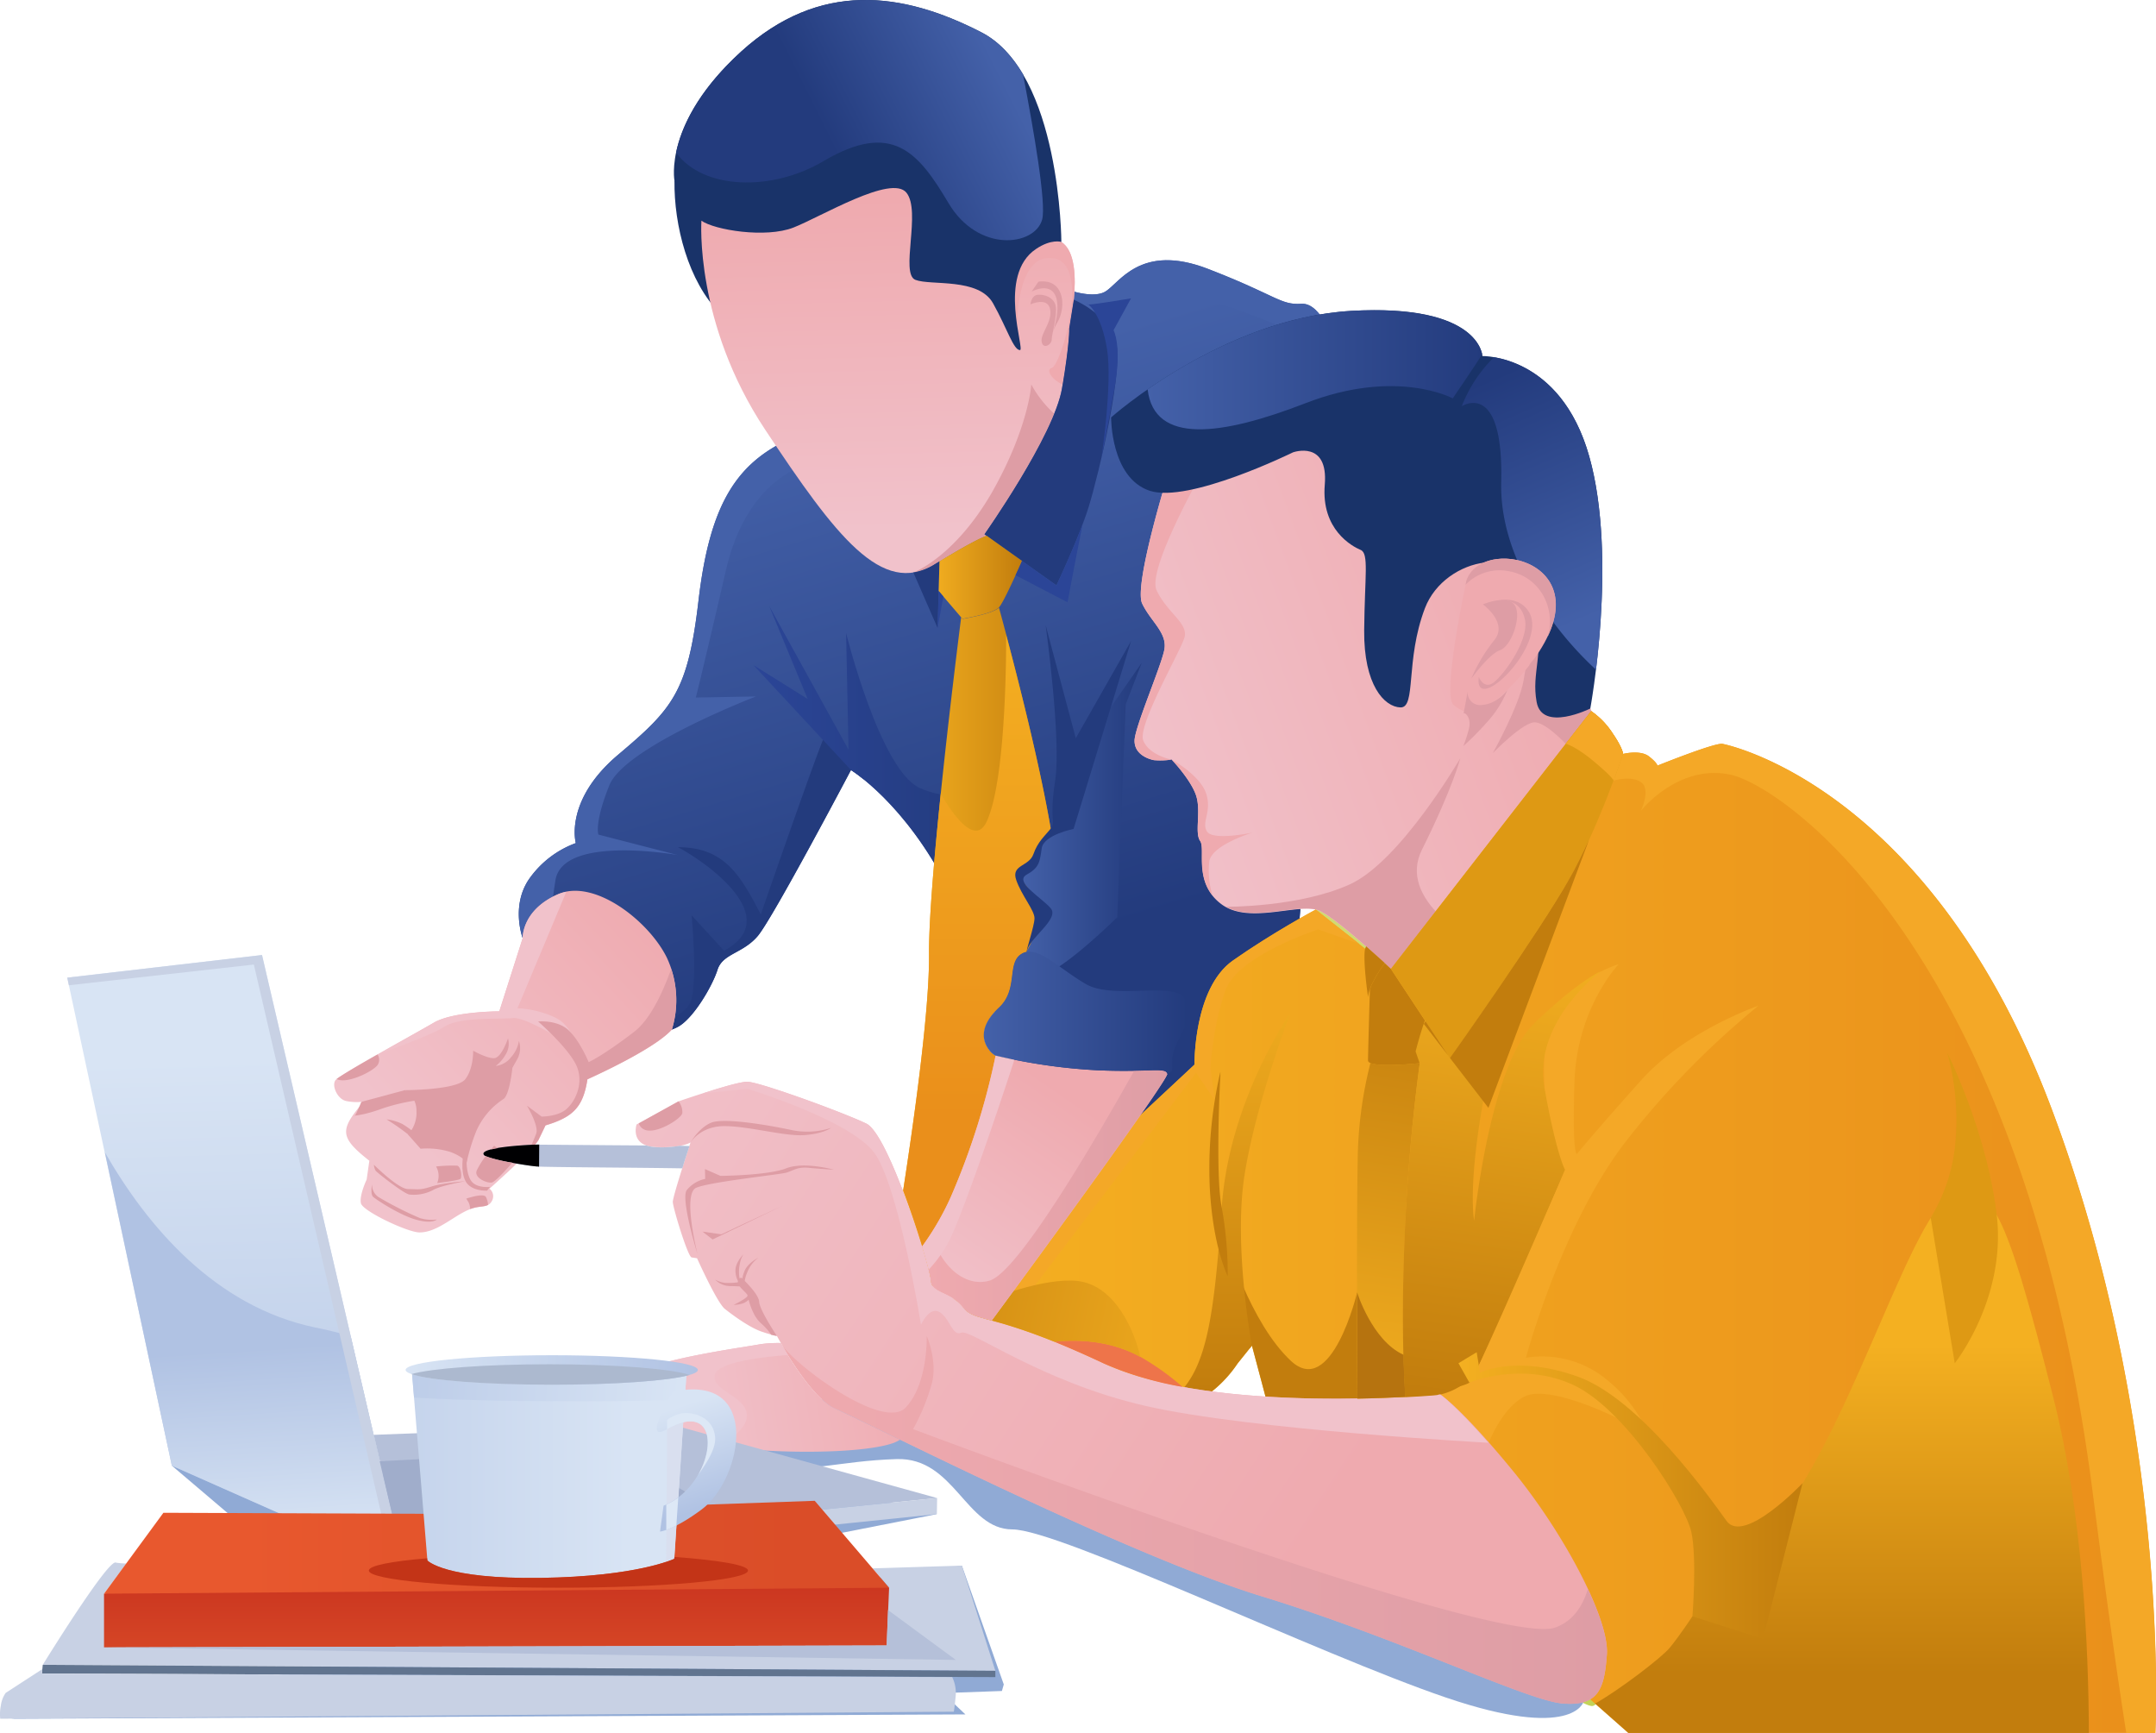 <svg viewBox="0 0 572.86 460.34" xmlns="http://www.w3.org/2000/svg" xmlns:xlink="http://www.w3.org/1999/xlink"><linearGradient id="a" gradientUnits="userSpaceOnUse" x1="227.7" x2="271.96" y1="107.87" y2="253.59"><stop offset="0" stop-color="#4461a9"/><stop offset="1" stop-color="#233b7d"/></linearGradient><linearGradient id="b" gradientUnits="userSpaceOnUse" x1="200.2" x2="262.21" y1="198.68" y2="198.68"><stop offset="0" stop-color="#2b4597"/><stop offset="1" stop-color="#233b7d"/></linearGradient><linearGradient id="c" gradientUnits="userSpaceOnUse" x1="417.22" x2="295.36" y1="158.52" y2="203.56"><stop offset="0" stop-color="#efaaaf"/><stop offset="1" stop-color="#f1c2cb"/></linearGradient><linearGradient id="d" x1="304.93" x2="393.81" xlink:href="#a" y1="98.23" y2="98.23"/><linearGradient id="e" x1="424.99" x2="397.73" xlink:href="#a" y1="162.95" y2="99.72"/><linearGradient id="f" gradientUnits="userSpaceOnUse" x1="252.74" x2="572.86" y1="324.62" y2="324.62"><stop offset="0" stop-color="#f4b021"/><stop offset="1" stop-color="#ea8f1b"/></linearGradient><linearGradient id="g" gradientUnits="userSpaceOnUse" x1="327.84" x2="327.84" y1="256.54" y2="369.14"><stop offset="0" stop-color="#f4b021"/><stop offset="1" stop-color="#c27d0d"/></linearGradient><linearGradient id="h" x1="489.43" x2="489.43" xlink:href="#g" y1="357.21" y2="444.6"/><linearGradient id="i" x1="352.18" x2="152.52" xlink:href="#c" y1="404.93" y2="274.65"/><linearGradient id="j" gradientUnits="userSpaceOnUse" x1="207.43" x2="426.98" y1="403.74" y2="403.74"><stop offset="0" stop-color="#efaaaf"/><stop offset="1" stop-color="#de9da5"/></linearGradient><linearGradient id="k" x1="235.56" x2="237.72" xlink:href="#c" y1="52.38" y2="140.89"/><linearGradient id="l" x1="266.67" x2="223.07" xlink:href="#a" y1="21.07" y2="42.87"/><linearGradient id="m" x1="247.24" x2="271.56" xlink:href="#g" y1="153.33" y2="153.33"/><linearGradient id="n" x1="239.93" x2="280.98" xlink:href="#g" y1="251.48" y2="251.48"/><linearGradient id="o" x1="260.46" x2="260.46" xlink:href="#f" y1="161.47" y2="296.66"/><linearGradient id="p" x1="175.68" x2="109.83" xlink:href="#c" y1="241.62" y2="303.15"/><linearGradient id="q" x1="360.53" x2="379.08" xlink:href="#g" y1="376.49" y2="261.25"/><linearGradient id="r" x1="329.93" x2="216.01" xlink:href="#g" y1="358.65" y2="333.49"/><linearGradient id="s" x1="282.61" x2="246.3" xlink:href="#c" y1="290.04" y2="342.64"/><linearGradient id="t" x1="246.74" x2="310.14" xlink:href="#j" y1="317.52" y2="317.52"/><linearGradient id="u" x1="271.2" x2="303.34" xlink:href="#a" y1="217.46" y2="217.46"/><linearGradient id="v" x1="261.39" x2="315.54" xlink:href="#a" y1="269.02" y2="269.02"/><linearGradient id="w" x1="249.14" x2="181.61" xlink:href="#c" y1="365.65" y2="376.51"/><linearGradient id="x" x1="403.72" x2="386.5" xlink:href="#g" y1="247.42" y2="370.61"/><linearGradient id="y" x1="387.52" x2="478.93" xlink:href="#g" y1="397.29" y2="397.29"/><linearGradient id="z" gradientUnits="userSpaceOnUse" x1="61.13" x2="65.5" y1="281.12" y2="439.2"><stop offset="0" stop-color="#d8e4f4"/><stop offset="1" stop-color="#b0c2e3"/></linearGradient><linearGradient id="A" x1="70.77" x2="67.5" xlink:href="#z" y1="409.49" y2="358.25"/><linearGradient id="B" gradientUnits="userSpaceOnUse" x1="131.94" x2="131.94" y1="446.01" y2="420.94"><stop offset="0" stop-color="#da4d28"/><stop offset="1" stop-color="#cb3620"/></linearGradient><linearGradient id="C" gradientUnits="userSpaceOnUse" x1="212.6" x2="64.33" y1="411.01" y2="411.01"><stop offset="0" stop-color="#da4d28"/><stop offset="1" stop-color="#e8582e"/></linearGradient><linearGradient id="D" x1="166.81" x2="43.62" xlink:href="#z" y1="391.29" y2="391.29"/><linearGradient id="E" x1="180.92" x2="75.76" xlink:href="#z" y1="369.97" y2="362.72"/><linearGradient id="F" x1="107.77" x2="185.43" xlink:href="#z" y1="363.92" y2="363.92"/><linearGradient id="G" x1="179.41" x2="188.05" xlink:href="#z" y1="373.94" y2="400.43"/><g fill-rule="evenodd"><path d="m225.67 420.17 29.9-4.28 11.14 31.56-.5 1.74-14.05.5 1.6 3.12 2.75 2.6-253.41 1.16z" fill="#90aad5"/><path d="m218.36 394.32 30.55 7.89-36.77 7.24h-142.81l-23.67-20.12 31.27 1.95z" fill="#90aad5"/><path d="m413.57 441.15 5.58 10.36s3 1.88 4.05 1.66 2.17-2.24 2.32-1.95-11.95-10.07-11.95-10.07z" fill="#c3d358"/><path d="m225.82 370.87 194.92 81.21s-2.75 10.35-36.55-1.15-102.78-44.66-115.19-44.66-15.35-19.11-30.69-18.68-24.68 4-31.7 1.31-27.15-10.72 5.86-16.29c4.63-.8 9-1.37 13.39-1.74z" fill="#90aad5"/><path d="m231.83 416.62 23.74-.73 8.9 27.94-253.11-1.59s17.58-28.52 19.47-27.14a18.78 18.78 0 0 0 2.75.22l-5.94 8 208.6-1.59z" fill="#c8d1e4"/><path d="m264.47 443.83v1.67l-253.33-.94.22-2.32z" fill="#61748f"/><path d="m253 445.5a9.54 9.54 0 0 1 .94 4.92c-.28 3-.5 4.27-.5 4.27l-253.38 1.88a11.23 11.23 0 0 1 .15-3.4 7.66 7.66 0 0 1 1.3-3.47l9.7-6.3-.07 1.16z" fill="#c8d1e4"/><path d="m348.43 246 1.16-4.35s-.36-2.1 2.61-1 14.18 5.28 15.56 9a9 9 0 0 1 .07 6.37z" fill="#d1da71"/><path d="m281.77 76.29s8 3.33 11.8 1.23 9.26-13.1 27.43-6.08 19.18 9.62 24.75 9.26 8.76 10.71 9.12 12.16-9.41 178.71-14.18 188.33-34.82 59.81-48.21 49.81-23.88-53.56-35.75-84.32-30.62-42.13-30.62-42.13-20.78 39.38-24.76 44.08-9.33 4.64-10.71 9-6.44 12.95-10.49 15.13-6.16.72-6.73.29 1.08-20.45-11.37-26.05-23.16 2.24-23.16 2.24-3.18-8.39 1.59-15.56a26.09 26.09 0 0 1 12.52-9.7s-3.18-11.29 11.22-23.45 18.53-16.57 21.36-40.82 9.26-35.76 23-42.49 73.18-40.89 73.18-40.89z" fill="url(#a)"/><path d="m229.51 207.08a33.68 33.68 0 0 0 -3.4-2.54s-20.78 39.38-24.76 44.08-9.33 4.64-10.71 9-6.44 12.95-10.49 15.13-6.16.72-6.73.29c0 0 7.16-2.47 9.69-6.16s.66-23.74.66-23.74l8.61 9.41c15.92-8.54-3.84-23-12.23-27.5 12.59 0 16.72 7.81 22 17.87 0 0 16.14-46.68 17.08-47.55s10.35 8.33 10.35 8.33z" fill="#233b7d"/><path d="m346.69 226.76c-2.17 28.52-4.41 51.18-6 54.43-1.45 2.75-5 9.05-9.63 16.29-19.11 10.93-35.76 17.59-48.78 19.18-7.46-15.13-14.26-38.14-21.36-58.48.58-.8.87-1.23.87-1.23l11.29-4.13s-2.82 4.92-1.88 9.56-7.6 7.38-3.62 11.65 42.06 9.84 44.73 4-12.52-18.46-3.91-30.26 22.44-8 30.69-18.52c1.31-1.74 4.06-2.47 7.6-2.47z" fill="#233b7d"/><path d="m252.09 236.32c-11.51-22.95-26-31.78-26-31.78l-25.89-27.86 14.4 9-10.21-24.68 21.07 38.15-.65-31s9 36.41 19.61 41.18 19.47-.94 17.52 10.06c-.66 4-4.78 10.28-9.85 16.87z" fill="url(#b)"/><path d="m146.27 245.87a25 25 0 0 0 -7.38 3.33s-3.18-8.39 1.59-15.56a26.09 26.09 0 0 1 12.52-9.7s-3.18-11.29 11.22-23.45 18.53-16.57 21.36-40.82 9.26-35.76 23-42.49c1.52-.72 3.62-1.81 6.23-3.18l4.85 8.1s-20.13.65-26.78 29.39-8 33.8-8 33.8l16-.29s-34.88 13.39-38.97 23.6-2.9 13.1-2.9 13.1l21.06 5.43s-30.61-5.5-32.49 6.73a115.59 115.59 0 0 0 -1.31 12z" fill="#4461a9"/><path d="m281.77 76.29s8 3.33 11.8 1.23 9.26-13.1 27.43-6.08 19.18 9.62 24.75 9.26 8.76 10.71 9.12 12.16c0 0-21.86-9.84-35.61-13.68s-24 4.63-24.61 13-3.65 23.05-3.65 23.05.22-24.32-3-28.09-20.91-.07-20.91-.07-.51-.58-1.31-1.66c9.34-5.36 16-9.12 16-9.12z" fill="#4461a9"/><path d="m186.73 48.78-7.52-.78c-.15 11.79 3.61 26.78 12.16 35.32z" fill="#193369"/><path d="m310.43 125.72s-9.26 29.75-6.95 34.6 6.81 7.82 5.87 12.38-7.82 20.48-7.89 24 3.33 4.85 5.14 5.22a20.15 20.15 0 0 0 4.7-.15s4.92 5.14 6.44 9.34-.43 10.06 1.16 12.3-1.95 11.15 5.65 16.79 21.13-.79 26.34 1.89 18.68 15.34 18.68 15.34l58-62.1-4.77-6.37-22.11-70.26-41.76-19.47-43.43 15.63z" fill="url(#c)"/><path d="m310.43 125.72s-9.26 29.75-6.95 34.6 6.81 7.82 5.87 12.38-7.82 20.48-7.89 24 3.33 4.85 5.14 5.22a20.15 20.15 0 0 0 4.7-.15s7.6 4.13 9.19 9.05-1.37 7.53.22 10.06 12.09.29 12.09.29-11.08 3.33-11.51 7.82a22.29 22.29 0 0 0 .87 8.83c-4.42-5.43-2-12.45-3.26-14.41-1.59-2.24.36-8-1.16-12.3s-6.44-9.34-6.44-9.34-5.94-1.09-7.53-5.07 9.77-23.45 10.93-27.28-4.49-6.52-7.38-12.6 15.05-36.69 15.05-36.69a34.36 34.36 0 0 0 -8.75-1.23z" fill="#efaaaf"/><path d="m420.23 203.1 3.26-3.48c.72-1.88 1.59-4.12 2.39-6.51l-3.11-4.2-4.71-14.84c-16.72 1.23-11.51-7.16-11.51-7.16s-.5 7-1.73 13.89-8.18 19.26-8.18 19.26 8.25-8.54 11.36-8.18 8 5.72 8 5.72z" fill="#de9da5"/><path d="m325.78 240.88c7.74 4.2 20.12-1.45 25.11 1.16 5.29 2.67 18.68 15.34 18.68 15.34l13.17-14c-5.21-5-8.18-11.15-4.92-17.66 8.32-16.72 10.18-24.29 10.18-24.29s-15.92 27.43-29.38 33.51-32.79 5.94-32.86 5.94z" fill="#de9da5"/><path d="m343.58 120.15s-27.79 13.68-38.14 10.2-10.21-19.47-10.21-19.47 29.53-26.34 63.84-28.3 34.82 12 34.82 12 20.7-.51 28.37 26.63.29 67 .29 67-12.81 6.37-14.26-1.74 2.1-11.65-.15-27.14-24.24-11.65-29.53 2.24-2.24 26.49-6.51 26.35-9.77-5.94-9.63-20.48 1.31-20.42-.94-21.36-10.53-5.38-9.53-17.32-8.4-8.61-8.4-8.61z" fill="#193369"/><path d="m304.93 103.43c11.44-8 31.78-19.54 54.14-20.85 30.55-1.66 34.24 9.12 34.74 11.51-1.59 2.68-7.81 11.73-7.81 11.73s-14.91-8.11-39.16 1.3c-22.22 8.61-40.17 11.07-41.91-3.69z" fill="url(#d)"/><path d="m396.93 94.89c6.08 1 19.47 5.64 25.33 26.34 5.21 18.53 3.47 43 1.81 56.68a91.39 91.39 0 0 1 -16.14-19.76 11 11 0 0 0 -3.19-5.79c-3.54-7.24-6.08-15.49-5.86-24.32.65-27.43-10.49-20.12-10.49-20.12a37.24 37.24 0 0 1 8.54-13z" fill="url(#e)"/><path d="m389.62 154.31c4.19-13.32 42-4.12 12.73 27.07-9.19 9.92-13 8.47-16.14 5.86s3.41-32.93 3.41-32.93z" fill="#efaaaf"/><path d="m389.62 154.31c3.61-11.36 31.77-6.3 21.56 14.91 2.32-7.38-1.81-15.85-10.06-17.44a12.59 12.59 0 0 0 -11.72 3.55zm18 20.77c-.44.58-.8 1.09-1.23 1.6-.07-.08.21-.58 1.23-1.6z" fill="#de9da5"/><path d="m369.57 257.38 53.2-68.47a21.08 21.08 0 0 1 5.71 5.93c2.68 3.91 2.75 5.43 2.75 5.43s4.56-1.16 6.88.65 2.24 2.47 2.24 2.47 15.28-6.16 17.3-5.79 55.52 12 87.44 96.91 27.58 165.83 27.58 165.83h-140l-16.14-14.19-78.82-69.63-2.52-9.52-2.54-9.55-3.83 4.78a32.78 32.78 0 0 1 -8.11 8.39c-5 3.48-40.1-10.85-40.1-10.85s-19.25-1.16-22.94-6.23a34.82 34.82 0 0 1 -4.93-10.42l64.64-60.29s-.29-20.27 10.21-27.65 22-13.54 22-13.54z" fill="url(#f)"/><path d="m349.08 386.58-11.36-10.06-2.53-9.52-2.54-9.55-.72.8c-3.62-14.19-6.08-28.45-6.08-28.45s6.3 21.57 17.15 31.7 17.59-18.16 17.59-18.16 6.66 21.71 21.06 16.86 34.17-49.51 34.17-49.51l-22.95 52-1.45 4.2-8.25 4.49s-22.07 13.32-34.09 15.2z" fill="#c27d0d"/><path d="m263.38 356.83c0-.07-2.38-8.76-4.34-19.61l58.34-54.43s-.29-20.27 10.21-27.65 22-13.54 22-13.54l11.58 9.12-10.93-3.83s-21.24 6.87-24.61 16.11-4 20.7-4 20.7l1.16 8.54-5-7.24z" fill="#f4a827"/><path d="m430.15 256.08s-11.15 11.51-11.8 31.27.65 19.18.65 19.18 5.58-6.81 17.23-19.76 31-19.62 31-19.62a225 225 0 0 0 -35 35.76c-17.23 22-26.78 57.76-26.78 57.76a26.9 26.9 0 0 1 21.35 5.72c10.35 8.32 11.51 17.37 12.59 16.28s-26.32-15.92-34.39-11.67-11.8 18.89-11.8 18.89l-10.49-19.47s7.23-1.3 10.2-7.75 22.95-52 22.95-52-6.08-8.9-5.58-29.09 19.91-25.48 19.91-25.48z" fill="#f4a827"/><path d="m416 197.6 6.81-8.69a21.08 21.08 0 0 1 5.71 5.93c2.68 3.91 2.75 5.43 2.75 5.43s4.56-1.16 6.88.65 2.24 2.47 2.24 2.47 15.28-6.16 17.3-5.79 55.52 12 87.44 96.91 27.58 165.83 27.58 165.83h-7.75c-2.68-17.09-5.57-37.86-8.83-63.19-18.53-144.91-82.51-188.48-96.41-191.38s-23.74 9.63-23.74 9.63 2.75-5.72.07-7.6-7.31-.43-7.31-.43-.07-.8-5.28-5.14-7.46-4.63-7.46-4.63z" fill="#f4a827"/><path d="m332.65 357.41-3.83 4.78a32.78 32.78 0 0 1 -8.11 8.39c-1.16.8-4 .66-7.82-.14 7.82-7.38 9.77-21.28 11.73-49.73s18.17-51.46 18.17-51.46-9.27 24.32-12.16 43.21 2 45 2 45z" fill="url(#g)"/><path d="m555 460.34h-122.32l-8.83-7.82c6.23-3.48 17.73-12.23 19.83-14.84 2.68-3.26 6-8.32 6-8.32s6.44-3.41 25-28.88 33.88-79.19 44.08-83 14 3.18 26.78 53.63c7.82 30.76 9.41 66.23 9.48 89.25z" fill="url(#h)"/><path d="m367.83 256a37.2 37.2 0 0 0 -3.4 5.64 11.4 11.4 0 0 0 -.94 3.19s-1.38-9.34-.8-12.74l.07-.15.22-.58c1.95 1.74 3.76 3.33 5 4.49z" fill="#c27d0d"/><path d="m382.67 370.44s-59.86 5.57-89.39-8.25-34.09-10.64-37.35-14.84-8.4-3.69-8.61-7.24-11.15-38.72-17.09-41.62-28.51-11.14-31.7-11.14-18.24 5.21-18.24 5.21l-11.15 6.15s-1.88 5.65 5 6 9.34-1.23 9.34-1.23-4.71 14.26-4.71 15.78 4 14.62 5 14.76l1.44.22s5.29 11.8 7.39 13.46 6.8 5.14 10.13 6.15a27.29 27.29 0 0 0 3.69 1s8.76 16.57 15.71 19.4 76.79 38.65 113.2 49.79 70.28 27.65 79.84 28.45 11.14-3.84 11.79-13.1-11.36-32.07-25-48.71-19.25-20.27-19.25-20.27z" fill="url(#i)"/><path d="m207.43 356.76c2.54 4.34 9.2 15.27 14.7 17.52 7 2.89 76.79 38.65 113.2 49.79s70.28 27.65 79.84 28.45 11.14-3.84 11.79-13.1c.22-3.91-1.66-10.14-5.06-17.3-1.38 4.56-4 8.54-8.62 10.2-15.34 5.79-170.67-52.69-170.67-52.69a55.76 55.76 0 0 0 5.07-12.45c1.37-6-1.45-12.3-1.45-12.3s.43 12.59-5.57 19-29.9-11.58-33.23-17.08z" fill="url(#j)"/><path d="m382.67 370.44s-59.86 5.57-89.39-8.25-34.09-10.64-37.35-14.84-8.4-3.69-8.61-7.24-11.15-38.72-17.09-41.62-28.51-11.14-31.7-11.14c-1.81 0-7.31 1.59-11.8 3.11l11.87-1.23s27.15 8.25 33.66 16.94 12.45 45.74 12.45 45.74 2.24-5.07 5-3.33 3.33 6.51 5.72 5.43 21.21 13.1 49 19.47 91.06 9.77 91.06 9.77c-9.05-10.28-12.81-12.81-12.81-12.81z" fill="#f1c2cb"/><path d="m180.29 292.56-10.57 5.86a2.8 2.8 0 0 0 2.39 1.88c3.19.44 9-3.25 9.19-4.63a4.65 4.65 0 0 0 -1-3.11z" fill="#de9da5"/><path d="m205.05 354.59a8.59 8.59 0 0 0 1.37.29s-4.63-6.95-4.7-9.05c-.08-1.59-2.47-4.2-3.84-5.57a9.23 9.23 0 0 1 .72-2.39 8.64 8.64 0 0 1 2.9-3.77s-2.82 1.38-3.69 3.55a10.68 10.68 0 0 0 -.58 2l-.22-.22a1.08 1.08 0 0 0 -.51.14 10 10 0 0 1 .08-3.83 7 7 0 0 1 .94-2.54s-2 2-2.1 4.06a6 6 0 0 0 .65 3v.37a17.14 17.14 0 0 1 -3.47.14 7 7 0 0 1 -2.61-.87 5.77 5.77 0 0 0 4 1.74c1.31 0 2 .07 2.54.07.72.94 2.1 2 2.1 2.46 0 .65-3.7 2.46-3.7 2.46a8.18 8.18 0 0 0 2.54-.43 4.64 4.64 0 0 0 1.45-.94s1 4.34 3.33 6.3a16.48 16.48 0 0 1 2.75 3.11z" fill="#de9da5"/><path d="m280.18 356.4c4.77-.51 15.05-.8 24.1 4.77a69.27 69.27 0 0 1 9.92 7.24 92.21 92.21 0 0 1 -20.92-6.22c-5.07-2.39-9.41-4.27-13.1-5.79z" fill="#ee744a"/><path d="m186.37 58.62s-1.88 27.15 16.94 55.52 31 44.37 45 35.76c8.9-5.5 12.45-7.1 13.82-7.6l-.58-.37s18.53-26.27 20.63-38.79 1.89-15.85 1.89-15.85l1.23-7.67c.57-5.72.43-13-3.33-15.35-6.52-4.13-11.3 7.53-11.3 7.53l-18.79-36.8-49.51 11.75z" fill="url(#k)"/><path d="m242.68 152.07a15.27 15.27 0 0 0 5.65-2.17c8.9-5.5 12.45-7.1 13.82-7.6l-.58-.37s13.18-18.67 18.53-32.06a29.18 29.18 0 0 1 -6.08-7.74s-.65 11.43-10.49 28.73c-9.92 17.15-20.77 21.21-20.85 21.21z" fill="#de9da5"/><path d="m282.35 102.13c1.88-11.73 1.74-14.84 1.74-14.84l1.23-7.67c.57-5.72.43-13-3.33-15.35-6.52-4.13-11.3 7.53-11.3 7.53l-3.54-7c-2 2-2.75 2.68-2.75 2.68l5.86 19s-.26-19.6 9.74-17.87 1.88 28.45-.51 29.1c-1.73.43-.07 3.11 2.83 4.42z" fill="#efaaaf"/><path d="m179.21 48s3.69 8.17 7.16 10.63 17.08 4.71 24.47 1.81 26-14.18 30-9.26-1.74 21.57 2.39 23.16 16.79-.65 20.63 6.23 5.39 12.36 7.14 12.43c1.45.07-6.15-19.91 4.27-26.86 4.06-2.75 6.74-1.88 6.74-1.88s-.15-44.8-21.21-55.66-43.07-13.75-63.84 5.07-17.75 34.33-17.75 34.33z" fill="#193369"/><path d="m271.85 19.76c-2.85-4.76-6.44-8.76-11.07-11.15-21.06-10.86-43.07-13.75-63.84 5.07-11.87 10.85-16 20.55-17.3 26.85 7.09 9.84 25.36 10.47 39.23 2.24 18.24-10.77 25.19-2.24 33.13 11.15s22.94 11.44 24.9 4.42c1.16-4.2-2.24-23.75-5.07-38.58z" fill="url(#l)"/><path d="m280.68 155.47-19.11-13.54s18.53-26.27 20.63-38.79 1.89-15.85 1.89-15.85l1.23-7.67s8.39 3.4 11 10.42-4.49 36.26-7 44.44-8.62 21-8.62 21z" fill="#233b7d"/><path d="m249.63 149.1-.5 17.73-6.45-14.76a15.27 15.27 0 0 0 5.65-2.17z" fill="#233b7d"/><path d="m271.56 149c-1.88 4.19-5 11.14-6.15 12.37-1.74 1.74-9.7 3-9.7 3l-6.3-7.38.22-7.89c8-4.85 11.22-6.37 12.52-6.8zm-24.32 1.59a6.69 6.69 0 0 1 .73-.44 6.69 6.69 0 0 0 -.73.44z" fill="url(#m)"/><path d="m265.41 161.33s14.59 52.67 15.59 73.32c.15 4.2-1.08 11.15-3.33 19.55l-.07-.08-.07-.07h-.07l-.08-.07h-.14l-.07-.07-.15-.08-.07-.07h-.15l-.07-.07-.14-.07-.15-.07-.14-.08-.07-.07h-.15l-.07-.07h-.15l-.14-.07-.15-.08h-.07l-.14-.07h-.08l-.07-.07h-.21v-.04h-.21l-.07-.08h-.22l-.07-.07h-.58l-.08-.07h-.43l-.22.07h-.43l-.15.07h-.07l-.14.08-.22.07-.22.07-.14.07c-.07.08-.15.08-.22.15-4.13 2.39-.8 9.41-6.08 14.33s-4.41 8.83-2.68 11.15a5.79 5.79 0 0 0 1.81 1.66v-.07h.07v.07h.29l.08.07h.14l.07.07h.29l.08.08h.29v.07h.21l.07.07h.29l.15.07h.14l.15.08h.29v.07h.29l.07.07h.07l.36.07h.15l.14.08h.22l.15.07h.28l.15.07h.14l.15.07h.07c-8.39 25.41-18.74 52.33-21.57 60.15a3.11 3.11 0 0 1 -.5-1.52c-.08-1.88-3.41-13.39-7.39-23.88 2.75-17.81 7-47.56 6.88-62.76-.15-18.89 6.44-73 8.54-89.53l.36.43s8-1.3 9.7-3z" fill="url(#n)"/><path d="m267.29 168.5c4.06 15.13 13 50.16 13.68 66.15.15 4.2-1.08 11.15-3.33 19.55l-.07-.08-.07-.07h-.07l-.08-.07h-.14l-.07-.07-.15-.08-.07-.07h-.15l-.07-.07-.14-.07-.15-.07-.14-.08-.07-.07h-.15l-.07-.07h-.15l-.14-.07-.15-.08h-.07l-.14-.07h-.08l-.07-.07h-.18v-.04h-.21l-.07-.08h-.22l-.07-.07h-.58l-.08-.07h-.43l-.22.07h-.43l-.15.07h-.07l-.14.08-.22.07-.22.07-.14.07c-.07.08-.15.08-.22.15-4.13 2.39-.8 9.41-6.08 14.33s-4.41 8.83-2.68 11.15a5.79 5.79 0 0 0 1.81 1.66v-.07h.07v.07h.29l.08.07h.14l.07.07h.29l.08.08h.29v.07h.21l.07.07h.29l.15.07h.14l.15.08h.29v.07h.29l.07.07h.07l.36.07h.15l.14.08h.22l.15.07h.28l.15.07h.14l.15.07h.07c-8.39 25.41-18.74 52.33-21.57 60.15a3.11 3.11 0 0 1 -.5-1.52c-.08-1.88-3.41-13.39-7.39-23.88 2.75-17.81 7-47.56 6.88-62.76-.07-8.9 1.37-25.69 3.11-42.63 4.34 7.38 9.48 13.32 12.23 7.31 5.5-11.94 5.14-49.65 5.14-49.65z" fill="url(#o)"/><path d="m178.55 273.38a26.56 26.56 0 0 0 -1.37-19c-4.71-9.62-19.18-21.06-28.88-16.86s-9.41 11.65-9.41 11.65l-6.22 19.47s-12.24 0-17.38 3-25 13.82-26.13 15.27.51 5.14 2.9 5.58a13.84 13.84 0 0 0 4.56.14c-6.3 7.46-6.59 9.34 1.52 15.71l-.72 5s-2 4.2-1.52 6.3 12.45 7.74 15.56 7.74c5.21 0 9.84-5.28 14.47-6.51 2.25-.58 3.91-.07 4.85-2a2.54 2.54 0 0 0 -.72-3.11s11.73-10.42 13-12.88 1.88-3.91 1.88-3.91c7.24-2.17 10-4.78 11.14-12.24 5.87-2.67 18.46-8.75 22.51-13.31z" fill="url(#p)"/><path d="m124.92 321.15c.36-.07.65-.22 1-.29 1.52-.44 2.83-.29 3.77-.8a5.94 5.94 0 0 0 -.58-2.1c-.65-1.15-5.21.44-5.21.44s.07.14.58.94a4.12 4.12 0 0 1 .43 1.81z" fill="#de9da5"/><path d="m100.31 280.11c-5 2.82-9.55 5.5-10.86 6.51 2.54 1.45 9.49-1.88 10.86-3.69a2.5 2.5 0 0 0 0-2.82z" fill="#de9da5"/><path d="m150.47 236.9a11.93 11.93 0 0 0 -2.17.65c-9.77 4.27-9.41 11.65-9.41 11.65l-6.22 19.47s-12.24 0-17.38 3c-2.6 1.52-9 5.07-14.83 8.4 6.8-2.46 15.05-5.65 17.44-7.24 4.27-2.82 14.48-2 18.38-2.39s17.09 8.32 17.09 8.32-1-6.08-5.87-8.47a26.66 26.66 0 0 0 -10-2.46z" fill="#f1c2cb"/><path d="m178.55 273.38a26.48 26.48 0 0 0 -.21-16c-2.25 6.3-5.58 13.39-9.77 16.65-8.47 6.51-12.16 8.11-12.16 8.11s-2.39-5.8-5.43-8.55-8-2.24-8-2.24 8.69 7.53 10.43 12.31-1 9.62-3.33 11.29-6.16 1.66-6.16 1.66l-3.9-2.89s3.18 5.28 2.46 7.38a48.15 48.15 0 0 1 -2.25 5.07 19.89 19.89 0 0 0 2.83-3.33c1.15-2.47 1.88-3.91 1.88-3.91 7.24-2.17 10-4.78 11.14-12.24 5.87-2.67 18.46-8.75 22.51-13.31z" fill="#de9da5"/><path d="m382.38 276.78-5.14 5.64s-13.68 1.52-13.75-.72c0-1.45.29-11.94.5-18.82v-.07-.07-.08h.08v-.07-.07l.07-.07v-.07-.08h.07v-.07-.07-.07h.07v-.09-.07h.07v-.07-.07-.08h.08v-.07a37.2 37.2 0 0 1 3.4-5.64l.14-.15c1 .94 1.6 1.52 1.6 1.52z" fill="#c27d0d"/><path d="m377.24 282.42a511.28 511.28 0 0 0 -4.2 51.32c-.58 17.95-.07 30.69.36 37.35-3.47.15-7.82.36-12.74.44-.07-13-.21-46.84.08-63a109.17 109.17 0 0 1 3.4-26.2c2.68 1.23 13.1.07 13.1.07z" fill="url(#q)"/><path d="m372.9 359.87c.14 4.71.36 8.47.5 11.22-3.47.15-7.82.36-12.74.44 0-6.16-.07-16.94-.07-28.23 0 0 4 12.81 12.31 16.57z" fill="#b6730f"/><path d="m256.36 347.78c7.24-3.18 21.07-8.39 29.82-7.52 10.21 1.08 15.35 13.53 16.8 20.19-8.69-4.85-18.24-4.56-22.8-4.05l.29.14c-17.38-7-21.43-5.86-24.11-8.76z" fill="url(#r)"/><path d="m264.54 280.4a150 150 0 0 0 27.22 3.91c13.68.58 18-.87 18.38.94.36 1.44-32 45.74-46.61 65.5-4.34-1.16-6.08-1.52-7.6-3.4-3.19-4.27-8.4-3.69-8.61-7.24 0-.94-.95-4.41-2.32-9a73.27 73.27 0 0 0 7.67-13.25 191.91 191.91 0 0 0 11.87-37.49z" fill="url(#s)"/><path d="m264.54 280.4s1.88.5 5 1.08c-3.84 11.8-13 39-17 47.41a33.8 33.8 0 0 1 -5.79 8.4c-.37-1.59-1-3.69-1.74-6.15a73.27 73.27 0 0 0 7.67-13.25 191.91 191.91 0 0 0 11.87-37.49z" fill="#f1c2cb"/><path d="m301.31 284.45c6.3-.14 8.54-.51 8.83.8s-32 45.74-46.61 65.5c-4.34-1.16-6.08-1.52-7.6-3.4-3.19-4.27-8.4-3.69-8.61-7.24a15.83 15.83 0 0 0 -.58-2.82 35.7 35.7 0 0 0 3.18-3.91c3 5.14 8 8.25 13 6.8 7.67-2.17 28.73-38.43 38.43-55.73z" fill="url(#t)"/><path d="m303.34 176.1-13.1 18.82-7.82 19.76-1.95 5.71s-3.55 2.54-4.27 4.35-1.09 3.69-2.47 5-2.53.94-2.53 3 6 6.15 5.29 10.49-3.62 9.34-3.62 9.34a6.39 6.39 0 0 0 3 6.08c3.48 2.25 21-15 21-15l.94-24 1.31-32.57z" fill="url(#u)"/><path d="m272.87 252.82c.21-3.4 8.83-8.68 6.29-11.58s-9.77-7-6.37-8.9 3.48-3.4 4-7 8.47-5.14 8.47-5.14l15.28-49.94-14.7 25.84-8-30s4.2 30.47 2.53 41.18.29 11-1.23 12.89-3.4 3.4-4.56 6.73-6 2.75-4.56 6.88 4.85 8 4.85 10.13-2.46 9-2 8.9z" fill="#233b7d"/><path d="m310.14 285.25c2.68-.8.15-2.39 2.17-7.24s4.2-6.37 2.75-12.09-19-.14-26.49-4.49-12.95-10.49-17.08-8.1-.8 9.41-6.08 14.33-4.41 8.83-2.68 11.15a5.79 5.79 0 0 0 1.81 1.66v-.07a150 150 0 0 0 27.22 3.91c13.68.58 18-.87 18.38.94z" fill="url(#v)"/><g fill="#de9da5"><path d="m136.14 283.73s-.72 7-2.32 8.18a19.48 19.48 0 0 0 -7.23 8.46 51.14 51.14 0 0 0 -2.61 8.47s-.94-1.66-4.49-2.89a20.85 20.85 0 0 0 -7.74-.8l-3.33-3.76a8.57 8.57 0 0 0 2.24-6.3 6.16 6.16 0 0 0 -3.18-5.5s13.89 0 16.14-2.9 2.1-7.59 2.1-7.59 3.47 2 5.5 2 3.76-5.28 3.76-5.28a5.43 5.43 0 0 1 -.65 4.34 10 10 0 0 1 -2.61 3 6 6 0 0 0 4.06-2.32 8.41 8.41 0 0 0 2.1-4.34 6.1 6.1 0 0 1 -.44 4.85l-1.3 2.32z"/><path d="m112.47 292.12-4.92-2.53-11.55 3.11s-1.59 4-1.88 3.77 1.81.07 7.45-2a51.36 51.36 0 0 1 10.93-2.39z"/><path d="m111.24 301.9a23.67 23.67 0 0 0 -4.34-3.33 13 13 0 0 0 -4.2-1.23 67.26 67.26 0 0 1 7.6 5.5c2.1 2 .94-.94.94-.94z"/><path d="m208.38 320.06-16.72 7.82-5-.72 2.68 2.09z"/><path d="m221.62 310.73s-8-2.25-12.74-.37-17.44 2-17.44 2l-4.13-1.81.07 2.61a8.48 8.48 0 0 0 -4.92 3c-1.66 2.39 2.9 17.09 2.9 17.09s-4.13-16.15-.36-17.74 22-3.47 23.88-4 3-1.59 5.94-1.3 6.8.51 6.8.51z"/><path d="m220.9 299.58a20.43 20.43 0 0 1 -11 .51c-6.3-1.31-17.81-3.26-21.07-1.81s-5.35 5.21-5.35 5.21 2.53-4.35 9-4.35 16 2.76 21.21 2.39 7.17-1.95 7.17-1.95z"/><path d="m99.3 309.35s6.51 6.51 9.12 6.51 3 .37 6.15-.65 9.12-1.44 9.12-1.44-6.66 1.15-8.69 2.38a10.89 10.89 0 0 1 -6.22 1.16c-1.38-.14-8.76-5.93-9-6.37a3.69 3.69 0 0 1 -.43-1.59z"/><path d="m98.86 314.49a3.89 3.89 0 0 0 1.74 3.51 93.47 93.47 0 0 0 11 5.58 10.8 10.8 0 0 0 4.49.36s-1.3 1.3-5.72 0-10.42-5.29-11.22-6-.29-3.4-.29-3.4z"/><path d="m124.56 303.2-.58 5.64s0 3.77 1.59 5.29 4.63 1.16 4.63 1.16l-.79 1s-4.27.22-5.72-2.53-.58-6.95-.58-6.95z"/></g><path d="m207.43 356.76a34.4 34.4 0 0 0 -5.28.29c-4.05.79-22.51 3.18-31.63 6.87s-15.49 9.7 1.59 16.15 55.23 7 65.43 3.18a11.37 11.37 0 0 0 1.6-.8c-8.91-4.34-15.2-7.38-17-8.17-5.5-2.25-12.23-13.18-14.7-17.52z" fill="url(#w)"/><path d="m207.43 356.76a34.4 34.4 0 0 0 -5.28.29c-4.05.79-22.51 3.18-31.63 6.87-4.63 1.89-8.54 4.35-9.05 7.17 1.09 1.88 2.25 3.76 3.4 5.43a35.52 35.52 0 0 0 7.24 3.55 90.08 90.08 0 0 0 19.18 4.12c3.62-2.17 6.37-4.85 7-6.95 1.67-6.22-9.77-7.6-8.32-12.16 1-3.25 12.59-4.63 19.4-5.14-.73-1.23-1.38-2.31-1.89-3.18z" fill="#f1c2cb"/><path d="m425.37 258s-18.17 13.39-15 31 5.43 21.71 5.43 21.71-23.82 55.66-25.41 56.6c-1.23.8-6 1.74-8.47 3.26-1.3.15-4.34.36-8.54.58-.43-6.66-.94-19.4-.36-37.35a511.28 511.28 0 0 1 4.2-51.32l-1.09-3.18c2.46-9.41 5.5-17.66 9.85-19.9 9.55-5.14 30.83-25.63 30.83-25.63s-17.44 30.69-22.22 56-2.9 34.46-2.9 34.46 4.13-40.9 15.93-52.34 17.75-13.89 17.75-13.89z" fill="url(#x)"/><path d="m369.57 257.38 53.2-68.47a21.08 21.08 0 0 1 5.71 5.93c2.68 3.91 2.75 5.43 2.75 5.43s-6.37 19.4-14.4 33.44-31.56 47.41-31.56 47.41z" fill="#de9914"/><path d="m416 197.6 6.81-8.69a21.08 21.08 0 0 1 5.71 5.93c2.68 3.91 2.75 5.43 2.75 5.43s-.94 2.83-2.53 7.1c0 0-.14-.87-5.28-5.14s-7.46-4.63-7.46-4.63z" fill="#f4a827"/><path d="m387.52 362.12 2.89 5.13s14-5.79 27.8.73 29.67 31.92 31.19 39 .29 22.37.29 22.37l18.75 6 10.49-41.35s-15.56 16.44-20.19 10-23-32.35-39.45-38.29-26.06-1.08-26.06-1.08l-.86-5.43z" fill="url(#y)"/><path d="m324.26 284.67v.94c-.29 4.92-1.23 27.36.36 35.1a100.31 100.31 0 0 1 1.59 18.29s-4-7.81-4.78-23.81a114.13 114.13 0 0 1 2.83-30.47z" fill="#c27d0d"/><path d="m17.87 259.7 51.75-6.01 37.93 163.07-61.89-27.43z" fill="url(#z)"/><path d="m93.15 354.88 14.4 61.88-61.89-27.43-17.8-83.24c11.29 19.69 29.31 41 55.88 46.54 3 .58 6.08 1.38 9.41 2.25z" fill="url(#A)"/><path d="m17.87 259.7 51.75-6.01 35.9 154.17-2.96-.29-35.11-151.35-49.15 5.5z" fill="#c8d1e4"/><path d="m99.3 381.15 78.17-3 71.53 19.79s-125.87 12.74-142.44 14.19z" fill="#b5c0d9"/><path d="m104.8 404.82-3.91-16.65 61.67-3.33 25.4 14.84z" fill="#a0adcb"/><path d="m249 397.94-.07 4.27-141.38 14.55-11.8-11.43 8.47-3 2.32 9.84c16.57-1.49 142.46-14.23 142.46-14.23z" fill="#c8d1e4"/><path d="m228.71 417.92 7.53 3.84-.65 15.34-207.95.51v-14.26l30.33-6.8z" fill="url(#B)"/><path d="m143.45 304.07c1.23 0 16.14.14 28.3.21a9.82 9.82 0 0 0 2.39.44 26.57 26.57 0 0 0 6.44-.36l2.61.07c-.37 1.23-1.16 3.47-1.89 5.93-11.72-.21-36.33-.29-38.65-.5-2.89-.22-13.1-2-14-3-2-2.1 12.67-2.82 14.84-2.82z" fill="#b5c0d9"/><path d="m143.23 309.93a1.82 1.82 0 0 0 -.58-.07c-2.89-.22-13.1-2-14-3-2-2.1 12-2.82 14.62-2.82z" fill="#000002"/><path d="m117.97 402.14-74.55-.29-15.78 21.5 208.6-1.59-19.76-23.09z" fill="url(#C)"/><path d="m118.77 363.42-9.27 1.66 4.06 49.44s4.48 5 30.18 4.63 35.39-5.07 35.39-5.07l3.33-50.16z" fill="url(#D)"/><path d="m177 414.88c1.52-.51 2.17-.8 2.17-.8l.58-8.83.51-7.45 1.45-22.51a3.24 3.24 0 0 0 -.94.22 9.63 9.63 0 0 0 -3.48 1.66z" fill="#d9dfef"/><path d="m118.77 363.42-9.27 1.66.51 6.16c5.28.36 18.89 1 43.94 1 12.81 0 21.78-.22 28-.44l.5-7.89z" fill="url(#E)"/><path d="m146.63 367.83c21.36 0 38.8-1.73 38.8-3.91s-17.43-3.92-38.8-3.92-38.86 1.73-38.86 3.9 17.44 3.91 38.86 3.91z" fill="url(#F)"/><path d="m178.77 369.72c23.81-5.22 18.53 23.08 7.75 31.19-7.46 5.57-11.15 5.94-11.15 5.94l.94-6.88c13.9-5.43 17-29.68.8-20.27-6.73 3.91 1.66-10 1.66-10z" fill="url(#G)"/><path d="m179.71 405.25a28.17 28.17 0 0 1 -2.68 1.16v-6.73a15.67 15.67 0 0 0 3.19-1.88zm5.87-13.6c4.77-8.47 3-18.46-8.33-12v-2.46a9.63 9.63 0 0 1 3.48-1.66c2.24-.66 8.68.29 9.26 6.08.36 2.89-2 6.73-4.41 10.06z" fill="#dde8f6"/><path d="m422.19 223.15-26.71 71.14-10.21-13.24c1-1.38 23.74-33.58 31.56-47.34 1.95-3.33 3.69-7 5.36-10.56zm-37.35 57.32-6.52-8.47.44-.72z" fill="#c27d0d"/><path d="m517.44 279.75s10.49 20.84 13.1 43-11.15 39.38-11.15 39.38l-6.39-38.67a46.17 46.17 0 0 0 6.66-21.35 67.25 67.25 0 0 0 -2.24-22.36z" fill="#de9914"/><path d="m394 160.54s6.87 4.92 3 9.55a43.71 43.71 0 0 0 -6.08 10.21s4.63-6.52 7.67-7.6 5.86-9.12 3.84-12-8.47-.14-8.47-.14z" fill="#de9da5"/><path d="m392.94 179.86s1.16 3 3.48 1.74 10-11.22 8.76-17.08-6.88-5.07-6.88-5.07 5.43-1.23 8 3.19c5.06 8.68-14.7 27.86-13.4 17.22z" fill="#de9da5"/><path d="m400.54 183.26s-2.67 3.77-6.8 4a3.29 3.29 0 0 1 -3.76-3.61s-1.23 6.51-1.09 5.93 2.25 1 1.38 4.13a41.89 41.89 0 0 1 -1.45 4.48 79.62 79.62 0 0 0 7-7.16 27.74 27.74 0 0 0 4.7-7.75z" fill="#de9da5"/><path d="m269.83 152.79 13.82 7.21s1.88-10.14 4-20.7c-2.89 7.6-6.95 16.21-6.95 16.21l-9.14-6.51c-.5 1.15-1.08 2.46-1.73 3.83z" fill="#2b4597"/><path d="m250.65 158.44-1.52 8.39.28-9.84z" fill="#2b4597"/><path d="m300.52 79.25-4.64 8.47s2.25 4 .29 15.27-3.54 18.75-3.54 18.75 3-19.61 1.52-28.95-5.07-12.38-5.36-11.94 11.73-1.6 11.73-1.6z" fill="#2b4597"/><g fill="#de9da5"><path d="m131.29 304.36.94.65a9.86 9.86 0 0 0 -1.74.36 7.49 7.49 0 0 1 .8-1zm4.85 4.48c-1.38 1.6-4.63 5.21-5.5 5.29-1.16.21-4.92-1.23-3.91-3.33a22.28 22.28 0 0 1 2.32-3.69 33.84 33.84 0 0 0 7.09 1.73z"/><path d="m115.87 309.86a39.29 39.29 0 0 1 5.58-.22c1.08.22 1.3 3 .94 3.47s-6.23 1.16-6.23 1.16a5 5 0 0 0 -.29-4.41z"/><path d="m273.81 80.85s4.56-2.1 5.21 1.3-2.61 6.44-2.25 8.61 2.68.8 2.68-.58 1.45-6.15 1.09-8.68-3.11-3.4-4.85-3.19-1.88 2.54-1.88 2.54z"/><path d="m275.91 74.84s3.4-.73 5.21 1.81 1.23 6.51-.08 8.83a16.67 16.67 0 0 0 -1.44 3.18s2.46-6.66.79-10.2-6.29-1-6.29-1z"/></g><path d="m235.95 427.69 18.02 13.25-226.33-3.33 207.95-.51z" fill="#b5c0d9"/><path d="m146 362.4c17.66 0 32.57 1.24 37.28 2.83-5.28 1.52-19.69 2.6-36.63 2.6-17.73 0-32.64-1.15-37.34-2.82 5.35-1.52 19.76-2.61 36.69-2.61z" fill="#acb9cf"/><path d="m179.21 413.58c11.87.87 19.54 2.17 19.54 3.62 0 2.53-22.58 4.56-50.38 4.56s-50.37-2.03-50.37-4.56c0-1.31 5.93-2.46 15.48-3.26l.08.58s4.48 5 30.18 4.63 35.39-5.07 35.39-5.07z" fill="#c33417"/></g></svg>